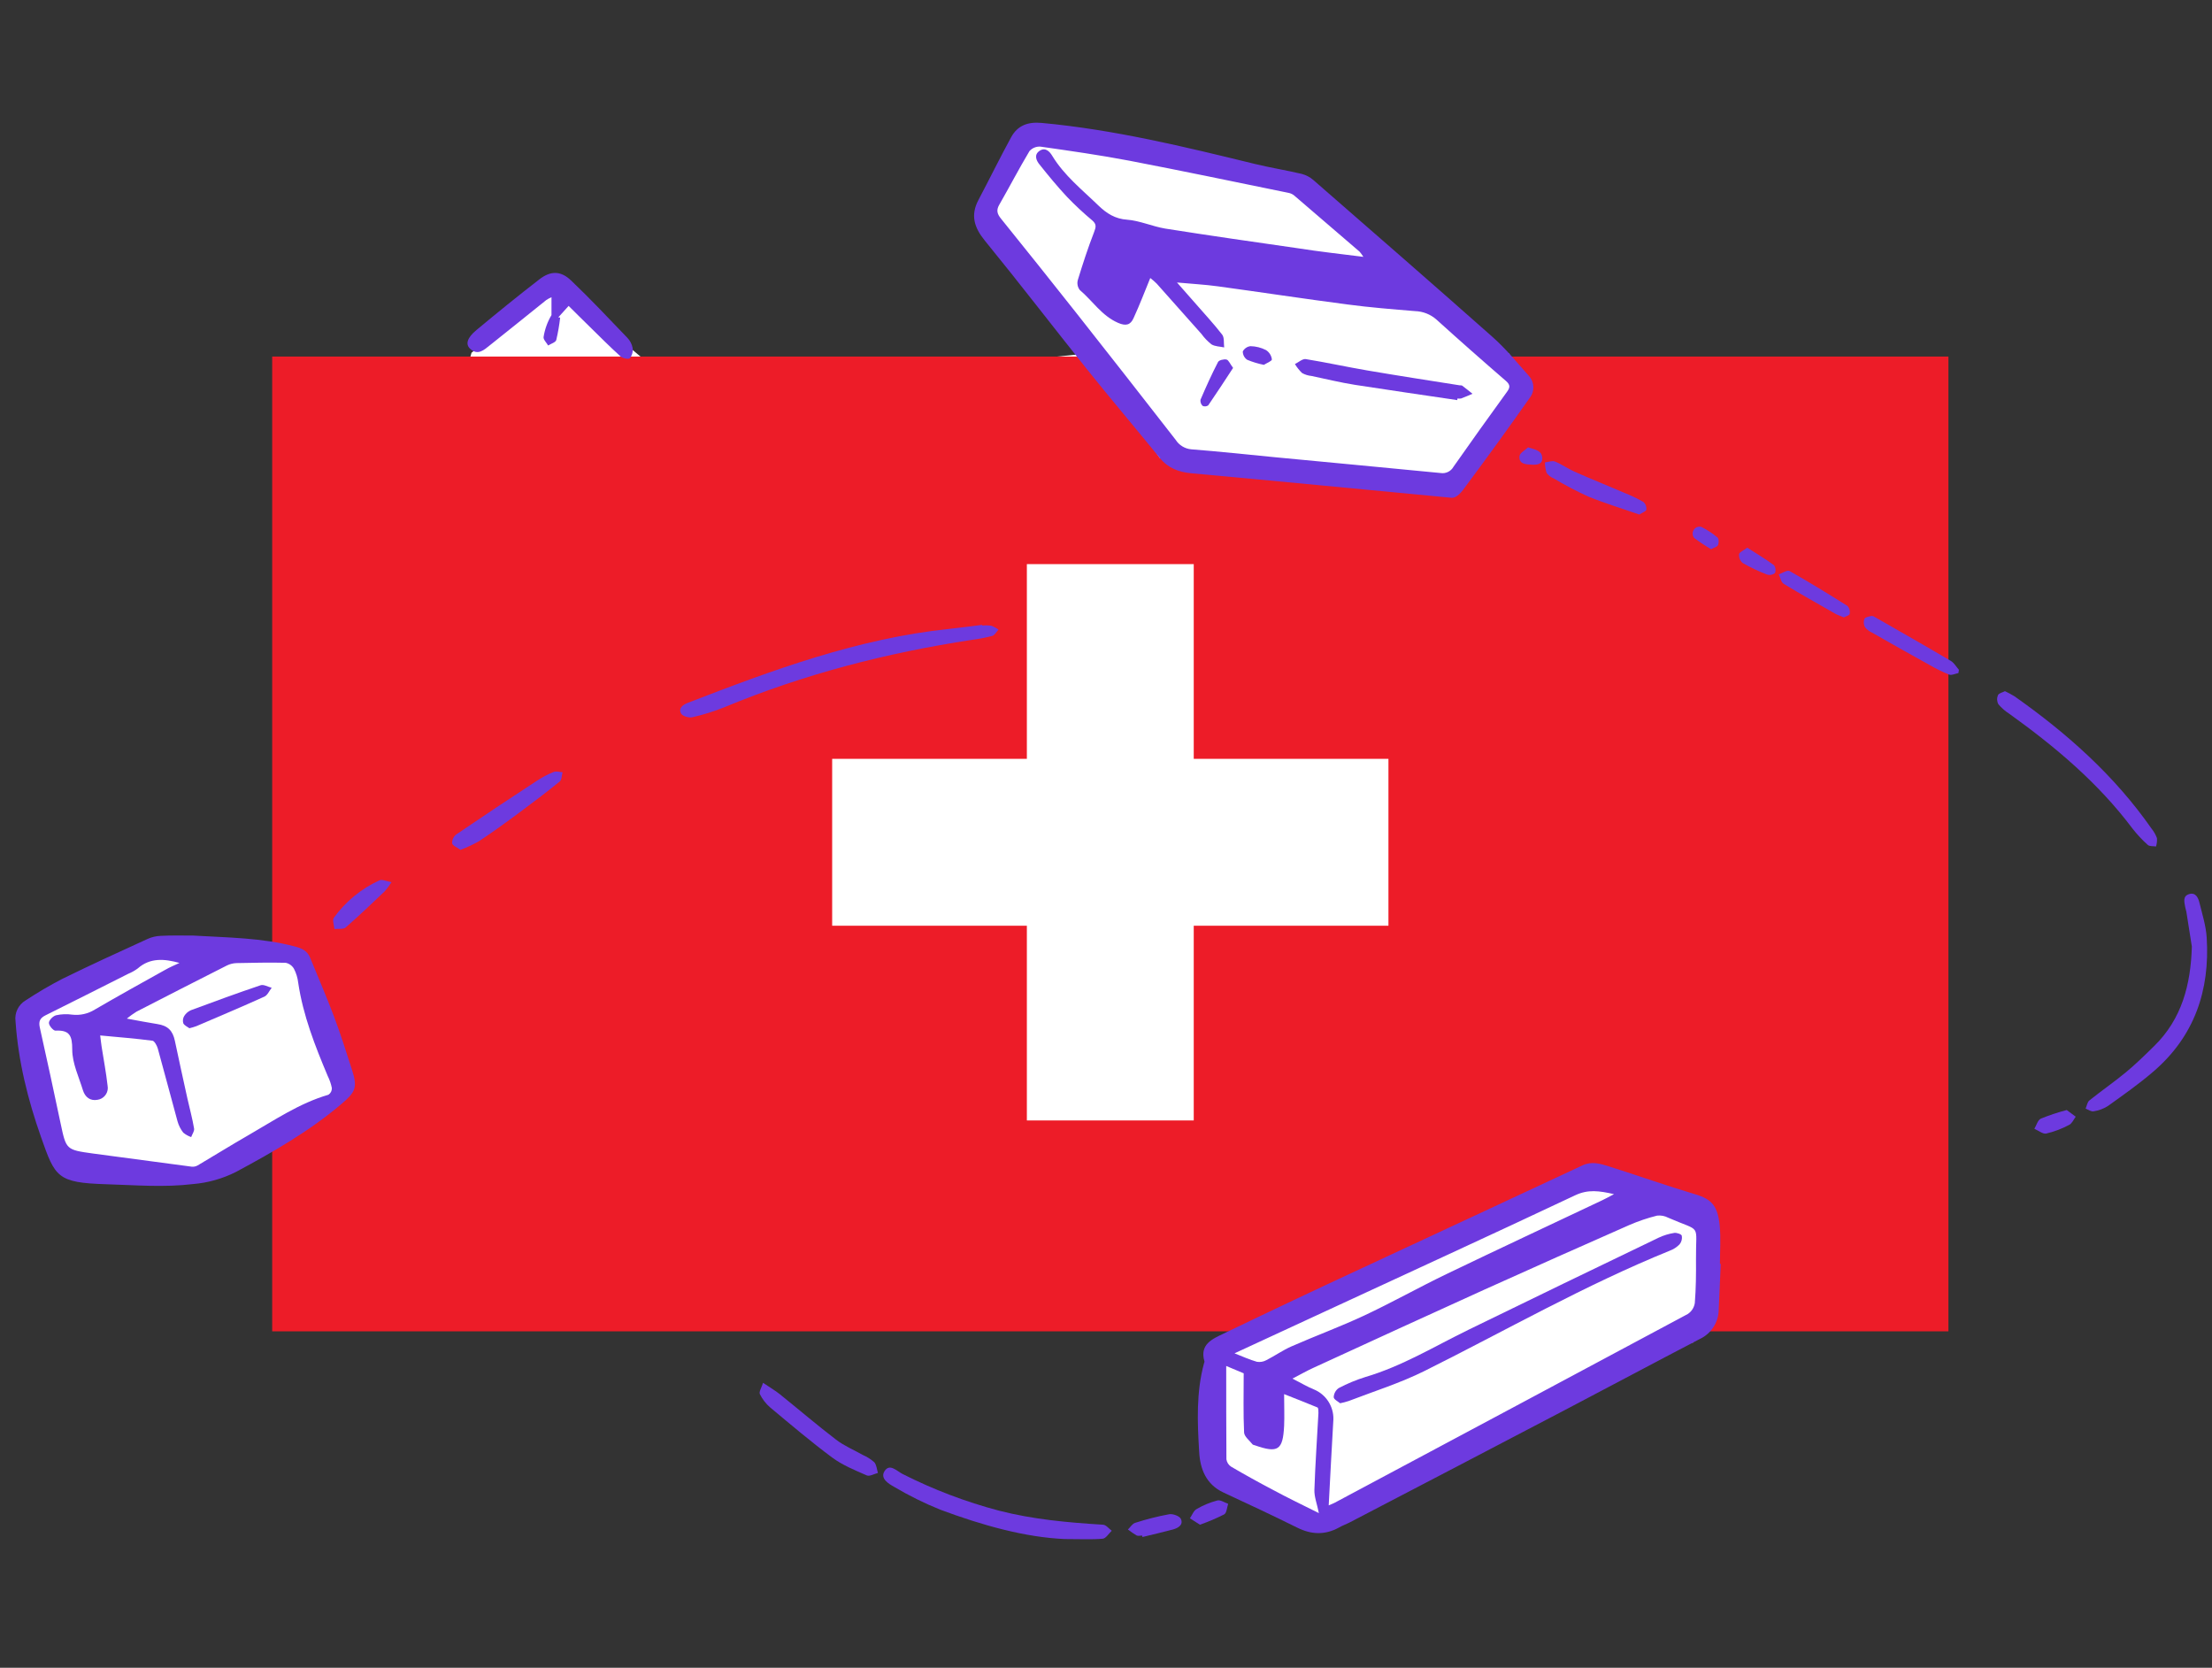 <?xml version="1.0" encoding="UTF-8" standalone="no"?>
<!DOCTYPE svg PUBLIC "-//W3C//DTD SVG 1.1//EN" "http://www.w3.org/Graphics/SVG/1.1/DTD/svg11.dtd">
<svg width="100%" height="100%" viewBox="0 0 577 435" version="1.1" xmlns="http://www.w3.org/2000/svg" xmlns:xlink="http://www.w3.org/1999/xlink" xml:space="preserve" xmlns:serif="http://www.serif.com/" style="fill-rule:evenodd;clip-rule:evenodd;stroke-linejoin:round;stroke-miterlimit:2;">
    <rect x="0" y="0" width="577" height="435" fill="#333333" stroke="none"/>
    <path d="M145,74.5L123,92L78,248.5L44,244.5L6.5,266.5L16.5,306L53.5,306L78,292L345.5,331.5L317.5,355L317.5,385L345.5,396L442,347.5L392,92L340,47.5L269,34.5L257,55.5L285.5,92L179,103L145,74.5Z" style="fill:white;fill-rule:nonzero;"/>
    <rect x="71" y="93" width="437.245" height="254.247" style="fill:rgb(237,28,40);"/>
    <path d="M362.175,197.924L311.388,197.924L311.388,147.137L267.857,147.137L267.857,197.924L217.07,197.924L217.07,241.455L267.857,241.455L267.857,292.242L311.388,292.242L311.388,241.455L362.175,241.455L362.175,197.924Z" style="fill:white;fill-rule:nonzero;"/>
    <g>
        <path d="M319.858,352.466L416.195,304.514L446.845,318.835L446.593,340.646L441.629,350.164L319.24,350.393L319.858,352.466Z" style="fill:white;fill-rule:nonzero;"/>
        <path d="M283.239,92.009L302.51,119.419L377.627,128.293L397.19,104.31L393.71,92.258L283.239,92.009Z" style="fill:white;fill-rule:nonzero;"/>
        <path d="M70.438,247.676L77.142,250.399L89.191,283.06L70.438,296.919L70.438,247.676Z" style="fill:white;fill-rule:nonzero;"/>
        <path d="M148.326,79.789L145.629,82.773L146.117,82.834C145.897,84.804 145.557,86.76 145.099,88.689C144.916,89.315 143.715,89.646 142.984,90.116C142.558,89.367 141.688,88.558 141.793,87.897C142.109,85.878 142.809,83.938 143.855,82.181L143.855,77.518C143.382,77.725 142.928,77.972 142.497,78.257C137.59,82.181 132.718,86.148 127.794,90.046C126.28,91.247 124.653,92.839 122.635,90.968C121.356,89.785 121.843,88.097 124.297,86.07C129.673,81.598 135.093,77.187 140.644,72.898C143.594,70.601 146.23,70.558 148.953,73.142C154.008,77.953 158.793,83.051 163.63,88.088C164.348,88.825 164.832,89.757 165.022,90.768C165.156,91.726 164.884,92.698 164.274,93.448C163.926,93.787 162.412,93.448 161.846,92.943C159.106,90.472 156.505,87.845 153.868,85.261C151.998,83.46 150.214,81.633 148.326,79.789Z" style="fill:rgb(109,58,223);fill-rule:nonzero;"/>
        <path d="M378.41,129.815C355.233,127.623 332.986,125.465 310.732,123.438C307.426,123.134 304.641,122.063 302.51,119.419C296.228,111.702 289.782,104.106 283.552,96.337C274.626,85.175 265.926,73.83 256.869,62.729C254.111,59.336 253.119,56.134 255.225,52.158C258.104,46.72 260.81,41.178 263.76,35.784C265.439,32.722 268.11,31.73 271.72,32.061C290.608,33.801 308.931,38.264 327.262,42.744C331.325,43.736 335.466,44.389 339.546,45.354C340.683,45.65 341.734,46.208 342.618,46.981C358.217,60.58 373.842,74.152 389.311,87.872C392.791,90.943 395.749,94.597 398.838,98.077C400.295,99.678 400.366,102.128 399.003,103.811C393.603,111.495 388.093,119.108 382.473,126.648C381.359,128.214 380.002,130.085 378.41,129.815ZM355.633,66.992C355.346,66.524 355.023,66.079 354.667,65.661C348.983,60.765 343.29,55.876 337.589,50.992C337.165,50.647 336.663,50.411 336.127,50.305C322.277,47.477 308.443,44.571 294.558,41.909C286.885,40.448 279.141,39.351 271.416,38.246C270.326,38.161 269.259,38.594 268.536,39.412C265.778,44.023 263.316,48.782 260.628,53.454C259.827,54.864 260.132,55.829 261.115,57.039C267.716,65.217 274.275,73.43 280.794,81.678C289.442,92.64 298.067,103.651 306.669,114.712C307.561,116.118 309.056,117.034 310.714,117.191C318.031,117.757 325.33,118.566 332.647,119.262C347.029,120.637 361.41,121.976 375.791,123.377C377.131,123.59 378.469,122.942 379.132,121.759C383.714,115.228 388.354,108.729 393.052,102.262C393.922,101.096 394.018,100.391 392.8,99.339C386.692,94.066 380.652,88.731 374.678,83.331C373.135,81.979 371.169,81.206 369.118,81.147C363.219,80.659 357.312,80.19 351.448,79.407C340.181,77.936 328.95,76.223 317.692,74.683C314.307,74.221 310.888,74.039 307.017,73.682C308.852,75.761 310.357,77.458 311.845,79.163C314.186,81.852 316.613,84.462 318.805,87.28C319.406,88.063 319.179,89.482 319.327,90.613C318.214,90.369 316.935,90.386 316.013,89.821C315.021,89.041 314.143,88.128 313.403,87.106C309.514,82.756 305.642,78.354 301.744,73.995C301.212,73.465 300.645,72.971 300.048,72.516C298.551,76.179 297.229,79.624 295.698,82.956C294.906,84.757 293.705,85.105 291.67,84.218C287.398,82.365 285.005,78.476 281.664,75.64C281.09,74.9 280.9,73.931 281.151,73.03C282.439,68.819 283.805,64.625 285.397,60.527C285.901,59.222 286.058,58.483 284.927,57.5C282.622,55.573 280.424,53.523 278.341,51.358C275.818,48.661 273.46,45.789 271.155,42.901C270.285,41.848 269.676,40.361 271.155,39.351C272.634,38.342 273.765,39.447 274.469,40.63C277.601,45.798 282.3,49.504 286.528,53.611C288.677,55.673 290.878,57.091 294.036,57.308C297.194,57.526 300.579,59.048 303.911,59.614C315.447,61.441 327.018,63.094 338.581,64.756C344.044,65.617 349.525,66.226 355.633,66.992Z" style="fill:rgb(109,58,223);fill-rule:nonzero;"/>
        <path d="M448.855,329.666C448.681,333.616 448.498,337.566 448.333,341.516C448.323,344.838 446.38,347.865 443.365,349.259C431.672,355.349 420.023,361.578 408.338,367.703C389.651,377.494 370.948,387.261 352.231,397.005C351.257,397.519 350.213,397.875 349.238,398.441C345.611,400.416 342.061,400.285 338.372,398.441C332.003,395.291 325.574,392.273 319.127,389.28C314.568,387.157 313.037,383.085 312.802,378.648C312.333,370.931 312.011,363.153 314.073,355.549C314.116,355.393 314.22,355.219 314.177,355.088C312.855,350.599 316.3,349.224 319.197,347.823C331.232,342.023 343.302,336.316 355.407,330.702C374.547,321.767 393.687,312.919 412.776,303.966C415.22,302.818 417.439,303.522 419.657,304.218C427.183,306.594 434.622,309.238 442.173,311.492C446.523,312.771 448.081,314.554 448.585,319.687C448.907,322.976 448.646,326.325 448.646,329.649L448.855,329.666ZM346.594,392.638C347.516,392.238 347.803,392.142 348.073,391.994C378.813,375.597 409.536,359.177 440.242,342.734C441.246,342.083 441.922,341.03 442.095,339.845C442.391,336.07 442.434,332.268 442.4,328.474C442.304,318.835 444.079,321.514 435.144,317.608C434.254,317.139 433.244,316.951 432.246,317.068C429.795,317.677 427.397,318.486 425.078,319.487C412.428,325.055 399.804,330.682 387.206,336.365C372.32,343.099 357.478,349.938 342.626,356.75C340.886,357.542 339.242,358.49 337.137,359.577C339.381,360.717 341.008,361.709 342.748,362.405C345.891,363.708 347.913,366.835 347.812,370.235C347.377,377.543 347.011,384.86 346.594,392.638ZM322.024,352.983C324.199,353.853 326,354.653 327.88,355.193C328.712,355.327 329.567,355.179 330.307,354.775C332.543,353.644 334.614,352.165 336.902,351.164C343.192,348.406 349.647,346.031 355.859,343.125C363.08,339.741 370.041,335.817 377.218,332.355C390.738,325.847 404.328,319.505 417.891,313.084C418.761,312.657 419.631,312.214 421.015,311.466C417.178,310.596 414.263,310.169 410.905,311.753C388.493,322.332 365.943,332.633 343.444,343.073L322.024,352.983ZM344.027,394.656C343.54,392.238 342.809,390.419 342.861,388.618C343.079,381.928 343.557,375.246 343.914,368.556C343.914,368.06 343.914,367.207 343.662,367.103C340.947,365.955 338.189,364.919 334.962,363.623C334.962,366.738 335.075,369.322 334.962,371.905C334.648,378.257 333.361,379.083 327.349,376.978C327.131,376.899 326.827,376.873 326.705,376.708C325.922,375.699 324.565,374.69 324.521,373.628C324.286,368.634 324.417,363.614 324.417,358.194L319.858,356.28C319.858,364.58 319.858,372.619 319.91,380.64C320.031,381.438 320.496,382.145 321.181,382.572C324.719,384.643 328.306,386.632 331.943,388.54C335.849,390.654 339.877,392.586 344.027,394.656Z" style="fill:rgb(109,58,223);fill-rule:nonzero;"/>
        <path d="M50.45,244.022C59.333,244.553 68.276,244.57 76.985,246.885C78.795,247.363 80.187,248.016 80.918,249.834C82.954,254.88 85.146,259.857 87.06,264.955C88.8,269.531 90.253,274.212 91.767,278.875C93.342,283.704 92.759,284.817 88.983,288.019C80.605,295.127 71.156,300.512 61.551,305.672C58.073,307.427 54.289,308.5 50.406,308.83C42.776,309.752 35.251,309.108 27.725,308.882C14.901,308.49 14.379,307.037 10.716,296.623C7.288,286.914 4.757,276.813 4.052,266.382C3.75,264.214 4.782,262.065 6.662,260.944C9.751,258.903 12.945,257.027 16.232,255.324C23.601,251.705 31.075,248.277 38.531,244.884C39.606,244.404 40.764,244.135 41.941,244.092C44.769,243.944 47.614,244.022 50.45,244.022ZM46.813,251.156C42.863,250.06 39.148,249.756 35.938,252.592C35.174,253.155 34.345,253.623 33.467,253.984C26.263,257.603 19.077,261.249 11.882,264.816C10.421,265.538 10.029,266.399 10.386,268.009C12.256,276.335 14.048,284.687 15.815,293.039C17.267,299.886 17.241,299.895 24.271,300.869C32.867,302.017 41.463,303.183 50.058,304.306C50.589,304.347 51.121,304.226 51.581,303.958C56.001,301.348 60.359,298.633 64.814,296.075C71.582,292.186 78.081,287.741 85.694,285.531C86.264,285.139 86.593,284.481 86.564,283.791C86.346,282.707 85.986,281.657 85.494,280.667C82.179,272.785 79.047,264.85 77.786,256.307C77.639,255.048 77.267,253.825 76.689,252.696C76.228,251.88 75.434,251.304 74.514,251.122C70.26,251.009 65.988,251.122 61.725,251.2C60.856,251.222 60.002,251.43 59.219,251.809C51.337,255.794 43.466,259.813 35.607,263.867C34.73,264.417 33.887,265.022 33.084,265.677C36.138,266.234 38.592,266.721 41.054,267.104C43.733,267.513 45.047,268.766 45.612,271.454C46.674,276.483 47.779,281.503 48.884,286.514C49.467,289.124 50.189,291.734 50.624,294.344C50.746,295.023 50.137,295.832 49.867,296.58C49.111,296.322 48.409,295.927 47.796,295.414C47.116,294.539 46.61,293.54 46.309,292.473C44.569,286.157 42.924,279.823 41.167,273.507C40.949,272.724 40.297,271.523 39.775,271.445C35.373,270.871 30.935,270.523 26.133,270.071C26.324,271.584 26.403,272.35 26.524,273.107C27.046,276.456 27.69,279.797 28.064,283.173C28.102,283.368 28.121,283.565 28.121,283.764C28.121,285.305 26.979,286.628 25.454,286.853C23.497,287.227 22.201,286.131 21.644,284.4C20.582,280.902 18.842,277.344 18.842,273.733C18.842,270.123 18.164,268.626 14.449,268.818C13.883,268.818 12.709,267.461 12.761,266.747C12.813,266.034 13.848,265.007 14.631,264.807C16.016,264.498 17.447,264.445 18.851,264.65C20.895,264.886 22.959,264.423 24.706,263.337C30.796,259.796 36.93,256.377 43.063,252.975C44.247,252.287 45.552,251.757 46.813,251.156Z" style="fill:rgb(109,58,223);fill-rule:nonzero;"/>
        <path d="M256.217,163.163C257.005,163.086 257.798,163.101 258.583,163.207C259.25,163.46 259.882,163.799 260.462,164.216C259.923,164.79 259.47,165.678 258.827,165.869C257.07,166.325 255.286,166.668 253.485,166.896C231.308,170.28 209.723,175.831 188.973,184.461C186.263,185.553 183.47,186.426 180.621,187.071C179.751,187.289 178.072,186.819 177.68,186.14C176.863,184.731 178.142,183.817 179.368,183.339C201.484,174.778 223.687,166.548 247.516,164.042C250.414,163.738 253.302,163.337 256.217,162.981L256.217,163.163Z" style="fill:rgb(109,58,223);fill-rule:nonzero;"/>
        <path d="M571.745,246.893C571.266,243.857 570.796,240.803 570.309,237.793C570.248,237.41 570.083,237.036 570.022,236.645C569.804,235.331 569.282,233.739 571.022,233.208C572.762,232.677 573.415,234.174 573.737,235.496C574.468,238.489 575.425,241.491 575.616,244.527C576.486,258.334 572.423,270.297 561.696,279.502C557.946,282.729 553.866,285.592 549.829,288.489C548.696,289.2 547.429,289.668 546.105,289.863C545.479,289.985 544.731,289.42 544.035,289.159C544.348,288.437 544.47,287.462 545.009,287.027C548.15,284.504 551.473,282.216 554.579,279.649C557.128,277.535 559.504,275.204 561.87,272.881C569.169,265.755 571.457,256.768 571.745,246.893Z" style="fill:rgb(109,58,223);fill-rule:nonzero;"/>
        <path d="M277.758,401.425C267.379,400.973 256.226,397.849 245.333,393.786C241.17,392.114 237.142,390.125 233.283,387.836C231.848,387.035 229.481,385.643 230.743,383.694C232.091,381.606 233.927,383.694 235.432,384.451C243.459,388.519 251.892,391.726 260.593,394.021C269.545,396.318 278.602,397.127 287.737,397.684C288.52,397.728 289.251,398.711 289.999,399.259C289.216,399.981 288.486,401.26 287.642,401.338C284.823,401.59 281.961,401.425 277.758,401.425Z" style="fill:rgb(109,58,223);fill-rule:nonzero;"/>
        <path d="M522.998,180.277C523.85,180.68 524.681,181.127 525.486,181.616C539.198,191.274 551.587,202.297 561.252,216.156C561.847,216.893 562.317,217.721 562.644,218.609C562.697,219.343 562.614,220.081 562.401,220.784C561.679,220.671 560.722,220.784 560.269,220.393C558.796,219.084 557.449,217.643 556.241,216.086C547.315,204.185 536.1,194.771 524.12,186.167C523.058,185.488 522.102,184.655 521.284,183.696C520.885,182.975 520.837,182.108 521.154,181.347C521.397,180.773 522.38,180.607 522.998,180.277Z" style="fill:rgb(109,58,223);fill-rule:nonzero;"/>
        <path d="M199.048,360.674C200.953,361.961 202.25,362.71 203.398,363.632C208.314,367.582 213.099,371.688 218.11,375.516C220.207,377.126 222.738,378.17 225.07,379.492C226.154,379.964 227.157,380.601 228.046,381.38C228.655,382.059 228.707,383.233 229.011,384.182C228.028,384.425 226.836,385.147 226.097,384.825C222.999,383.468 219.772,382.163 217.083,380.171C211.524,376.047 206.243,371.549 200.927,367.121C199.8,366.153 198.877,364.97 198.213,363.64C197.926,363.031 198.63,361.979 199.048,360.674Z" style="fill:rgb(109,58,223);fill-rule:nonzero;"/>
        <path d="M120.112,221.663C119.242,221.01 118.085,220.601 117.937,219.966C117.898,219.074 118.289,218.215 118.989,217.661C125.95,212.928 132.965,208.258 140.035,203.653C141.406,202.748 142.864,201.978 144.385,201.357C145.055,201.087 145.96,201.357 146.752,201.426C146.517,202.244 146.543,203.401 145.995,203.845C142.576,206.629 139.035,209.3 135.502,211.919C131.97,214.537 128.542,217.034 124.888,219.444C123.356,220.305 121.759,221.048 120.112,221.663Z" style="fill:rgb(109,58,223);fill-rule:nonzero;"/>
        <path d="M427.627,134.209C423.164,132.652 418.631,131.286 414.272,129.502C411.188,128.095 408.185,126.518 405.276,124.778C404.543,124.484 403.904,123.993 403.432,123.36C403.146,122.469 402.999,121.538 402.997,120.602C403.867,120.506 404.859,120.089 405.607,120.376C407.347,121.072 408.913,122.212 410.636,122.986C414.986,124.917 419.466,126.71 423.869,128.606C425.545,129.269 427.17,130.054 428.732,130.955C429.275,131.467 429.544,132.207 429.454,132.948C429.358,133.374 428.427,133.678 427.627,134.209Z" style="fill:rgb(109,58,223);fill-rule:nonzero;"/>
        <path d="M510.852,175.552C510.035,175.709 509.112,176.205 508.425,175.953C506.602,175.21 504.835,174.337 503.135,173.343C498.17,170.593 493.223,167.809 488.293,164.99C487.573,164.673 486.944,164.18 486.466,163.555C486.115,162.891 486.067,162.107 486.335,161.406C486.553,160.962 487.484,160.823 488.128,160.658C488.437,160.645 488.743,160.733 488.998,160.91C495.627,164.712 502.274,168.488 508.851,172.368C509.721,172.873 510.278,173.908 510.983,174.7L510.852,175.552Z" style="fill:rgb(109,58,223);fill-rule:nonzero;"/>
        <path d="M480.967,161.032C480.097,160.649 479.384,160.44 478.775,160.101C474.251,157.491 469.709,154.994 465.272,152.271C464.593,151.862 464.402,150.644 463.984,149.8C464.933,149.487 466.203,148.608 466.795,148.93C471.919,151.827 476.948,154.916 481.933,158.056C482.438,158.607 482.649,159.368 482.498,160.101C482.411,160.545 481.446,160.762 480.967,161.032Z" style="fill:rgb(109,58,223);fill-rule:nonzero;"/>
        <path d="M102.137,230.085C101.612,230.907 101.031,231.692 100.397,232.434C97.022,235.635 93.672,238.863 90.166,241.908C89.539,242.448 88.226,242.195 87.225,242.317C87.156,241.317 86.634,239.986 87.086,239.368C90.148,235.133 94.259,231.766 99.014,229.598C99.675,229.302 100.719,229.841 102.137,230.085Z" style="fill:rgb(109,58,223);fill-rule:nonzero;"/>
        <path d="M297.925,400.512C297.455,400.512 296.898,400.668 296.533,400.512C295.727,400.04 294.953,399.514 294.219,398.937C294.837,398.337 295.367,397.423 296.107,397.197C299.016,396.256 301.983,395.506 304.99,394.952C305.955,394.787 307.695,395.422 308.035,396.17C308.739,397.71 307.339,398.554 305.964,398.928C303.354,399.633 300.657,400.242 298.003,400.894L297.925,400.512Z" style="fill:rgb(109,58,223);fill-rule:nonzero;"/>
        <path d="M539.111,289.524L541.451,291.264C540.894,292.004 540.485,293.048 539.711,293.413C537.834,294.418 535.833,295.173 533.76,295.658C532.89,295.84 531.707,294.866 530.663,294.422C531.219,293.5 531.533,292.117 532.403,291.743C534.589,290.862 536.83,290.121 539.111,289.524Z" style="fill:rgb(109,58,223);fill-rule:nonzero;"/>
        <path d="M313.002,397.684L310.392,396.014C310.949,395.187 311.34,394.048 312.132,393.604C313.827,392.61 315.651,391.854 317.552,391.359C318.37,391.15 319.423,391.916 320.371,392.229C320.049,393.178 319.988,394.613 319.336,394.987C317.285,396.022 315.169,396.923 313.002,397.684Z" style="fill:rgb(109,58,223);fill-rule:nonzero;"/>
        <path d="M455.781,142.849C458.234,144.423 460.574,145.815 462.741,147.416C463.179,148.008 463.276,148.789 462.993,149.469C462.432,149.936 461.672,150.089 460.975,149.878C458.771,149.028 456.634,148.016 454.58,146.851C453.911,146.281 453.557,145.421 453.632,144.545C453.736,143.988 454.815,143.579 455.781,142.849Z" style="fill:rgb(109,58,223);fill-rule:nonzero;"/>
        <path d="M446.341,143.24C444.809,142.355 443.332,141.376 441.921,140.308C441.661,139.986 441.52,139.585 441.52,139.172C441.52,138.179 442.336,137.362 443.33,137.362C443.482,137.362 443.635,137.381 443.783,137.42C445.304,138.179 446.729,139.116 448.029,140.212C448.385,140.508 448.394,141.578 448.168,142.126C447.942,142.674 447.193,142.753 446.341,143.24Z" style="fill:rgb(109,58,223);fill-rule:nonzero;"/>
        <path d="M398.594,116.679C400.569,117.296 402.24,117.549 402.301,119.463C402.361,121.203 400.804,121.255 399.534,121.203C398.046,121.124 396.176,121.081 396.35,119.002C396.428,118.131 397.811,117.444 398.594,116.679Z" style="fill:rgb(109,58,223);fill-rule:nonzero;"/>
        <path d="M380.124,104.359C371.232,103.045 362.332,101.749 353.467,100.383C349.647,99.774 345.889,98.86 342.104,98.06C341.239,97.979 340.401,97.718 339.642,97.294C338.923,96.598 338.297,95.811 337.78,94.954C338.737,94.493 339.764,93.527 340.625,93.666C345.993,94.536 351.309,95.711 356.677,96.625C364.681,97.99 372.711,99.235 380.724,100.496C380.959,100.496 381.255,100.496 381.42,100.6C382.334,101.279 383.212,102.001 384.1,102.706C383.108,103.123 382.125,103.576 381.124,103.933C380.814,103.985 380.495,103.985 380.185,103.933L380.124,104.359Z" style="fill:rgb(109,58,223);fill-rule:nonzero;"/>
        <path d="M321.65,95.963C319.493,99.243 317.379,102.515 315.169,105.725C314.745,106.028 314.192,106.084 313.716,105.873C313.281,105.465 313.067,104.872 313.142,104.281C314.568,100.957 316.056,97.642 317.718,94.432C317.97,93.928 319.249,93.623 319.936,93.78C320.476,93.901 320.833,94.867 321.65,95.963Z" style="fill:rgb(109,58,223);fill-rule:nonzero;"/>
        <path d="M329.681,95.163C328.19,94.866 326.733,94.423 325.33,93.841C324.607,93.352 324.175,92.53 324.182,91.657C324.586,90.899 325.338,90.387 326.192,90.291C327.6,90.319 328.984,90.667 330.237,91.309C331.087,91.849 331.651,92.744 331.769,93.745C331.786,94.18 330.359,94.719 329.681,95.163Z" style="fill:rgb(109,58,223);fill-rule:nonzero;"/>
        <path d="M349.569,366.007C349.073,365.572 347.925,365.024 347.899,364.423C347.937,363.472 348.421,362.591 349.204,362.048C351.43,360.875 353.76,359.908 356.164,359.16C365.734,356.341 374.173,351.173 383.03,346.849C399.56,338.787 416.11,330.774 432.681,322.811C433.967,322.209 435.332,321.793 436.736,321.575C437.371,321.479 438.571,321.888 438.693,322.306C438.842,323.102 438.631,323.924 438.119,324.551C437.404,325.291 436.529,325.86 435.561,326.212C413.489,335.156 392.844,346.988 371.589,357.585C365.255,360.735 358.426,362.875 351.814,365.415C351.079,365.658 350.329,365.855 349.569,366.007Z" style="fill:rgb(109,58,223);fill-rule:nonzero;"/>
        <path d="M49.406,268.191C48.919,267.826 48.101,267.486 47.814,266.903C47.615,266.25 47.711,265.541 48.075,264.963C48.495,264.308 49.1,263.793 49.815,263.484C55.844,261.248 61.89,259.03 67.981,256.977C68.781,256.707 69.895,257.394 70.869,257.638C70.243,258.43 69.781,259.578 68.972,259.943C63.091,262.606 57.149,265.111 51.215,267.652C50.624,267.867 50.019,268.048 49.406,268.191Z" style="fill:rgb(109,58,223);fill-rule:nonzero;"/>
    </g>
</svg>

